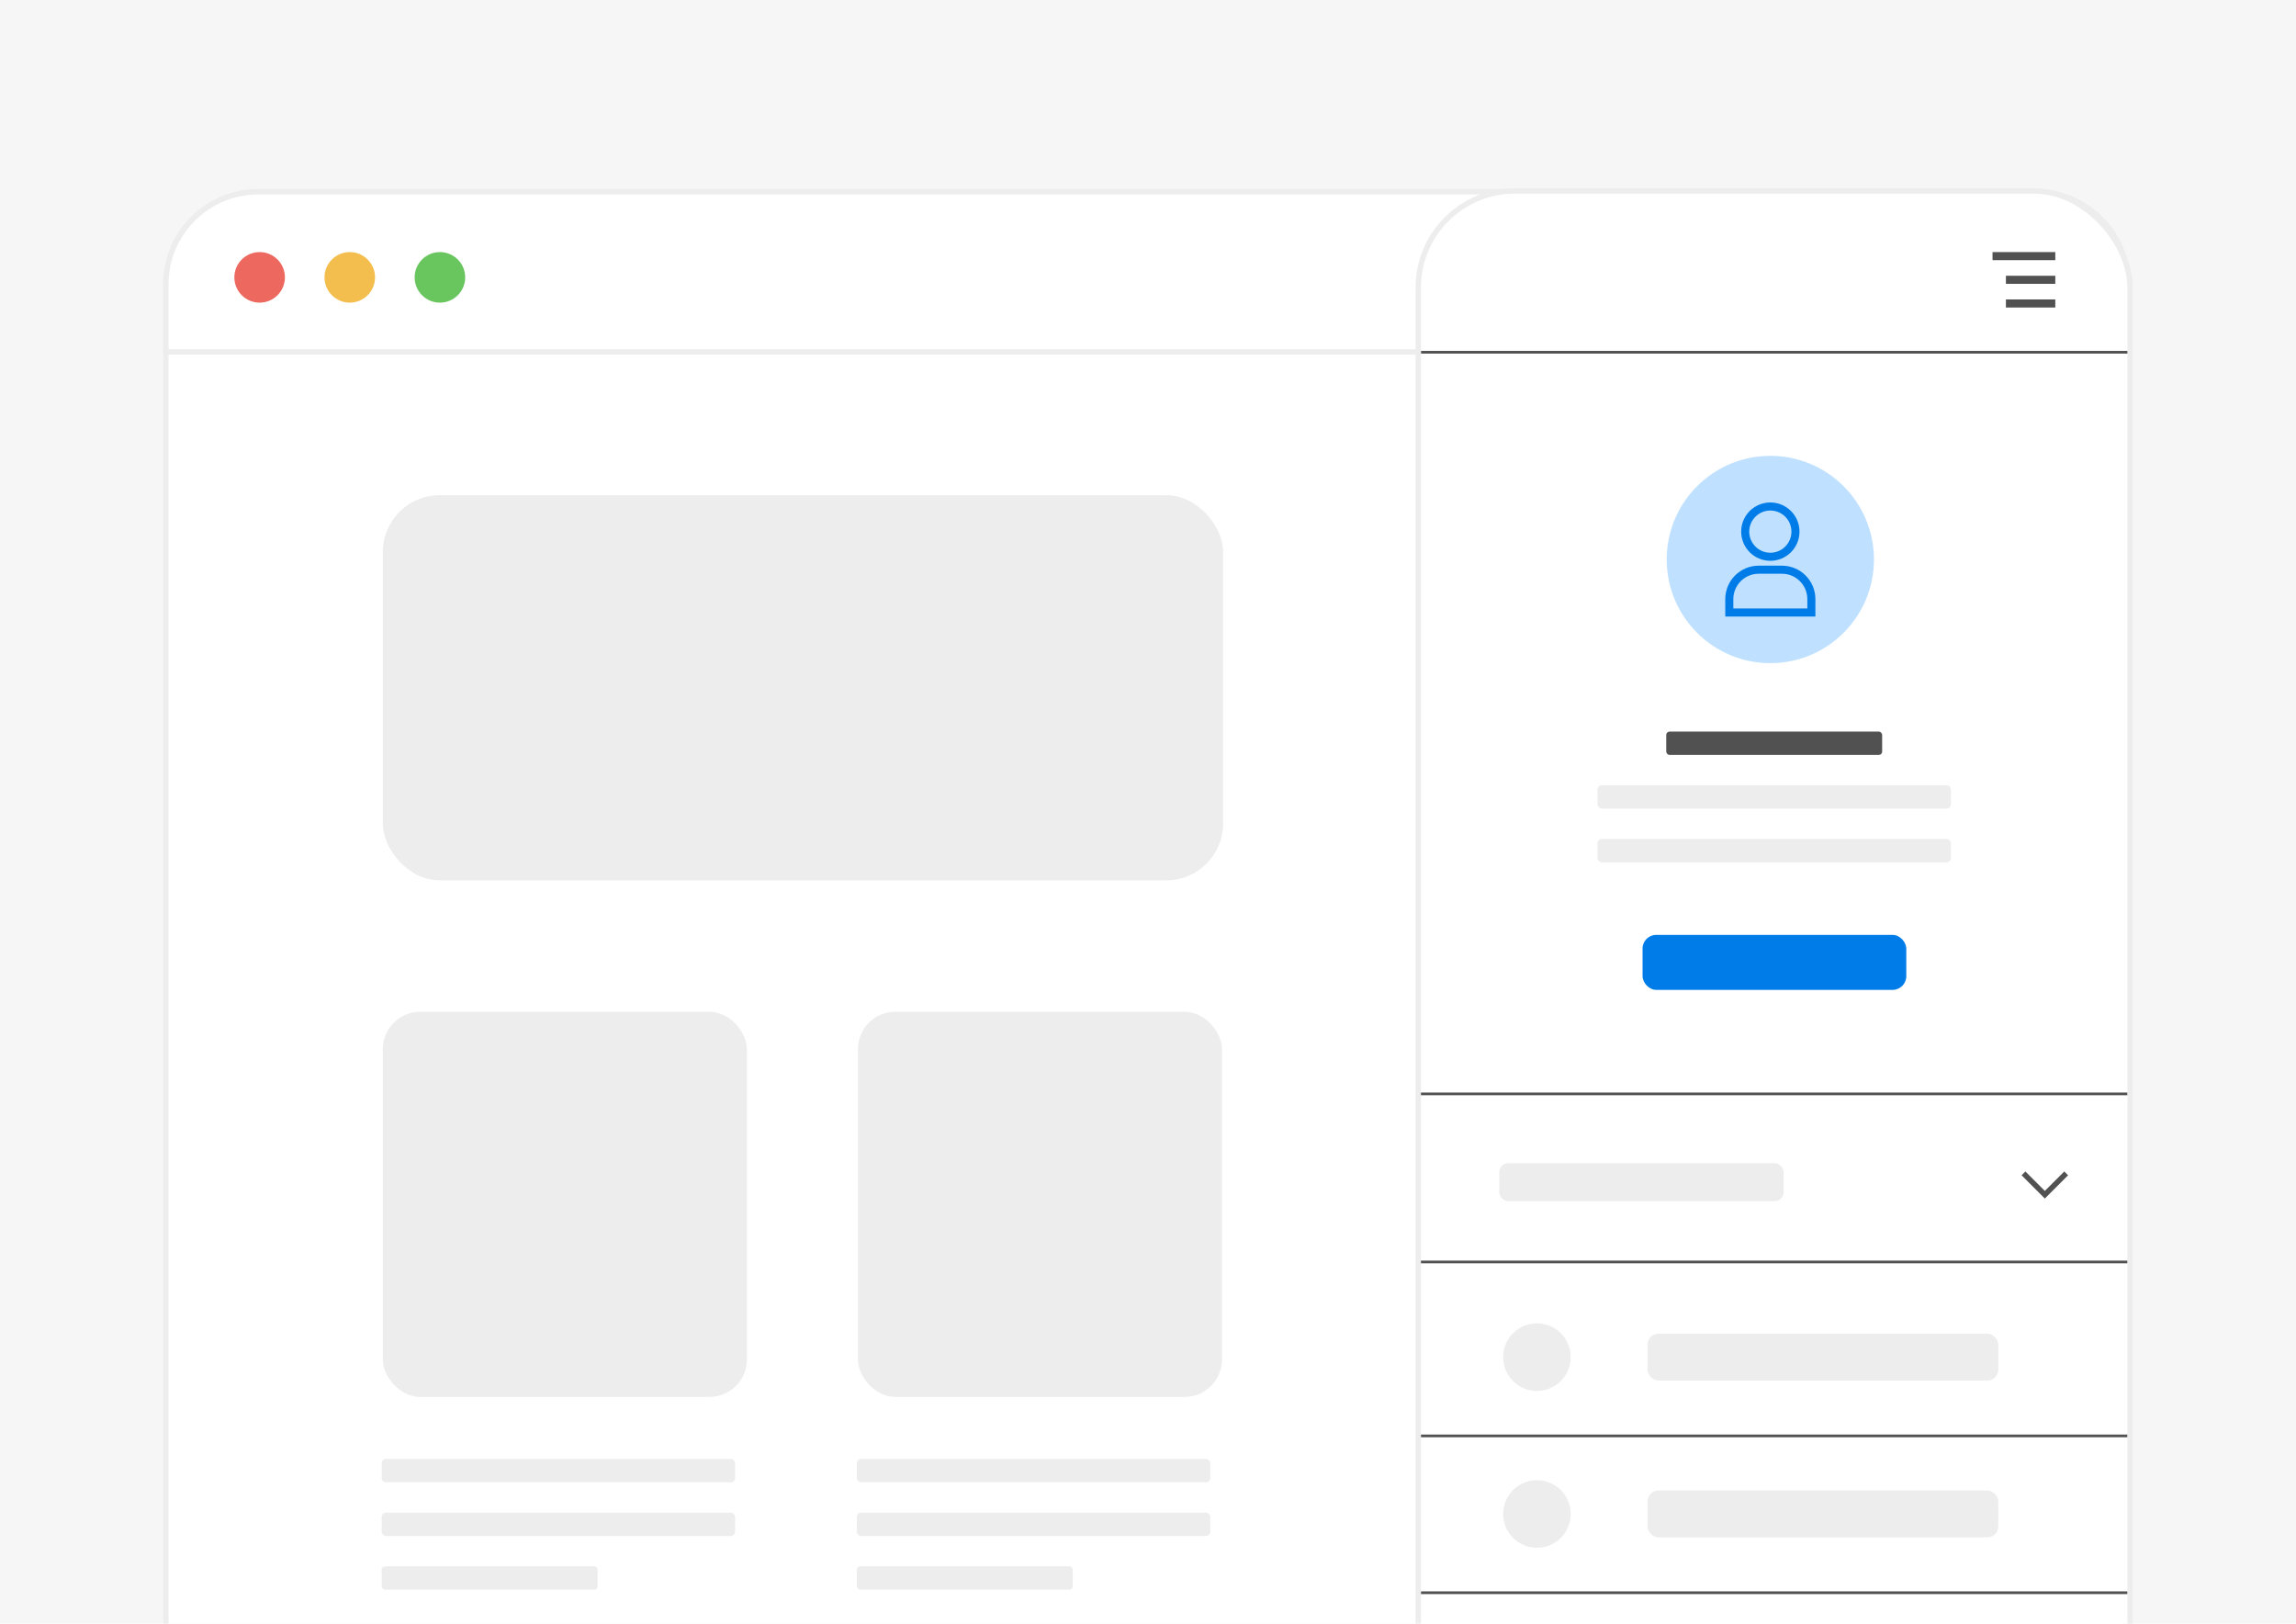 <?xml version="1.0" encoding="UTF-8"?> <svg xmlns="http://www.w3.org/2000/svg" xmlns:xlink="http://www.w3.org/1999/xlink" id="Sidebar" version="1.1" viewBox="0 0 213.418 150.898"><defs><style> .st0, .st1, .st2, .st3, .st4 { fill: none; } .st1, .st2, .st3 { stroke: #515151; } .st1, .st2, .st3, .st4, .st5 { stroke-miterlimit: 10; } .st1, .st4 { stroke-width: .75px; } .st2, .st5 { stroke-width: .5px; } .st3 { stroke-width: .25px; } .st6 { fill: #007ce9; } .st7 { fill: #bfe1ff; } .st8 { fill: #69c65f; } .st9 { fill: #f6f6f6; } .st10 { fill: #f3be4e; } .st11 { fill: #ed685e; } .st12 { fill: #515151; } .st4 { stroke: #007ce9; } .st13 { fill: #ededed; } .st5 { fill: #fff; stroke: #ededed; } .st14 { clip-path: url(#clippath); } </style><clipPath id="clippath"><rect class="st0" x="-.02" y="-.011" width="213.458" height="150.921"></rect></clipPath></defs><rect class="st9" x="-.02" y="-.011" width="213.458" height="150.921"></rect><g class="st14"><g><g><rect class="st5" x="15.42" y="17.822" width="182.378" height="143.766" rx="8.592" ry="8.592" transform="translate(213.217 179.411) rotate(-180)"></rect><path class="st5" d="M24.012,17.822h165.193c4.745,0,8.592,3.847,8.592,8.592v6.292H15.42v-6.292c0-4.745,3.847-8.592,8.592-8.592Z"></path><g><circle class="st11" cx="24.134" cy="25.777" r="2.35"></circle><circle class="st10" cx="32.512" cy="25.777" r="2.35"></circle><circle class="st8" cx="40.891" cy="25.777" r="2.35"></circle></g></g><rect class="st5" x="131.832" y="17.745" width="66.167" height="157.751" rx="8.984" ry="8.984" transform="translate(329.83 193.24) rotate(-180)"></rect><g><line class="st1" x1="191.044" y1="23.803" x2="185.209" y2="23.803"></line><line class="st1" x1="191.044" y1="26.004" x2="186.454" y2="26.004"></line><line class="st1" x1="191.044" y1="28.204" x2="186.454" y2="28.204"></line></g><g><g><line class="st3" x1="132.085" y1="133.448" x2="197.737" y2="133.448"></line><circle class="st13" cx="142.86" cy="126.128" r="3.141"></circle><rect class="st13" x="153.14" y="123.948" width="32.606" height="4.359" rx="1.027" ry="1.027"></rect></g><g><line class="st3" x1="132.087" y1="148.023" x2="197.737" y2="148.023"></line><circle class="st13" cx="142.86" cy="140.703" r="3.141"></circle><rect class="st13" x="153.14" y="138.524" width="32.606" height="4.359" rx="1.027" ry="1.027"></rect></g><polyline class="st2" points="192.057 109.049 190.072 111.034 188.087 109.049"></polyline><rect class="st13" x="139.356" y="108.102" width="26.43" height="3.533" rx=".833" ry=".833"></rect></g><g><rect class="st13" x="35.583" y="94.032" width="33.839" height="35.792" rx="3.477" ry="3.477"></rect><rect class="st13" x="35.481" y="135.59" width="32.849" height="2.169" rx=".394" ry=".394"></rect><rect class="st13" x="35.481" y="140.58" width="32.849" height="2.169" rx=".394" ry=".394"></rect><rect class="st13" x="35.481" y="145.569" width="20.068" height="2.169" rx=".308" ry=".308"></rect><rect class="st13" x="79.747" y="94.032" width="33.839" height="35.792" rx="3.477" ry="3.477"></rect><rect class="st13" x="79.646" y="135.59" width="32.849" height="2.169" rx=".394" ry=".394"></rect><rect class="st13" x="79.646" y="140.58" width="32.849" height="2.169" rx=".394" ry=".394"></rect><rect class="st13" x="79.646" y="145.569" width="20.068" height="2.169" rx=".308" ry=".308"></rect><rect class="st13" x="35.583" y="46.023" width="78.108" height="35.792" rx="5.283" ry="5.283"></rect></g><g><g><circle class="st7" cx="164.556" cy="51.998" r="9.632"></circle><g><circle class="st4" cx="164.556" cy="49.408" r="2.336"></circle><path class="st4" d="M168.37,56.925v-1.244c0-1.51-1.224-2.734-2.734-2.734h-2.16c-1.51,0-2.734,1.224-2.734,2.734v1.244h7.628Z"></path></g></g><rect class="st13" x="148.491" y="77.97" width="32.849" height="2.169" rx=".394" ry=".394" transform="translate(329.83 158.11) rotate(180)"></rect><rect class="st13" x="148.491" y="72.981" width="32.849" height="2.169" rx=".394" ry=".394" transform="translate(329.83 148.132) rotate(180)"></rect><rect class="st12" x="154.881" y="67.992" width="20.068" height="2.169" rx=".308" ry=".308" transform="translate(329.83 138.154) rotate(180)"></rect></g><rect class="st6" x="152.68" y="86.885" width="24.513" height="5.111" rx="1.268" ry="1.268"></rect><line class="st3" x1="132.091" y1="32.737" x2="197.745" y2="32.737"></line><line class="st3" x1="132.08" y1="101.663" x2="197.737" y2="101.663"></line><line class="st3" x1="132.08" y1="117.283" x2="197.737" y2="117.283"></line></g></g></svg> 
